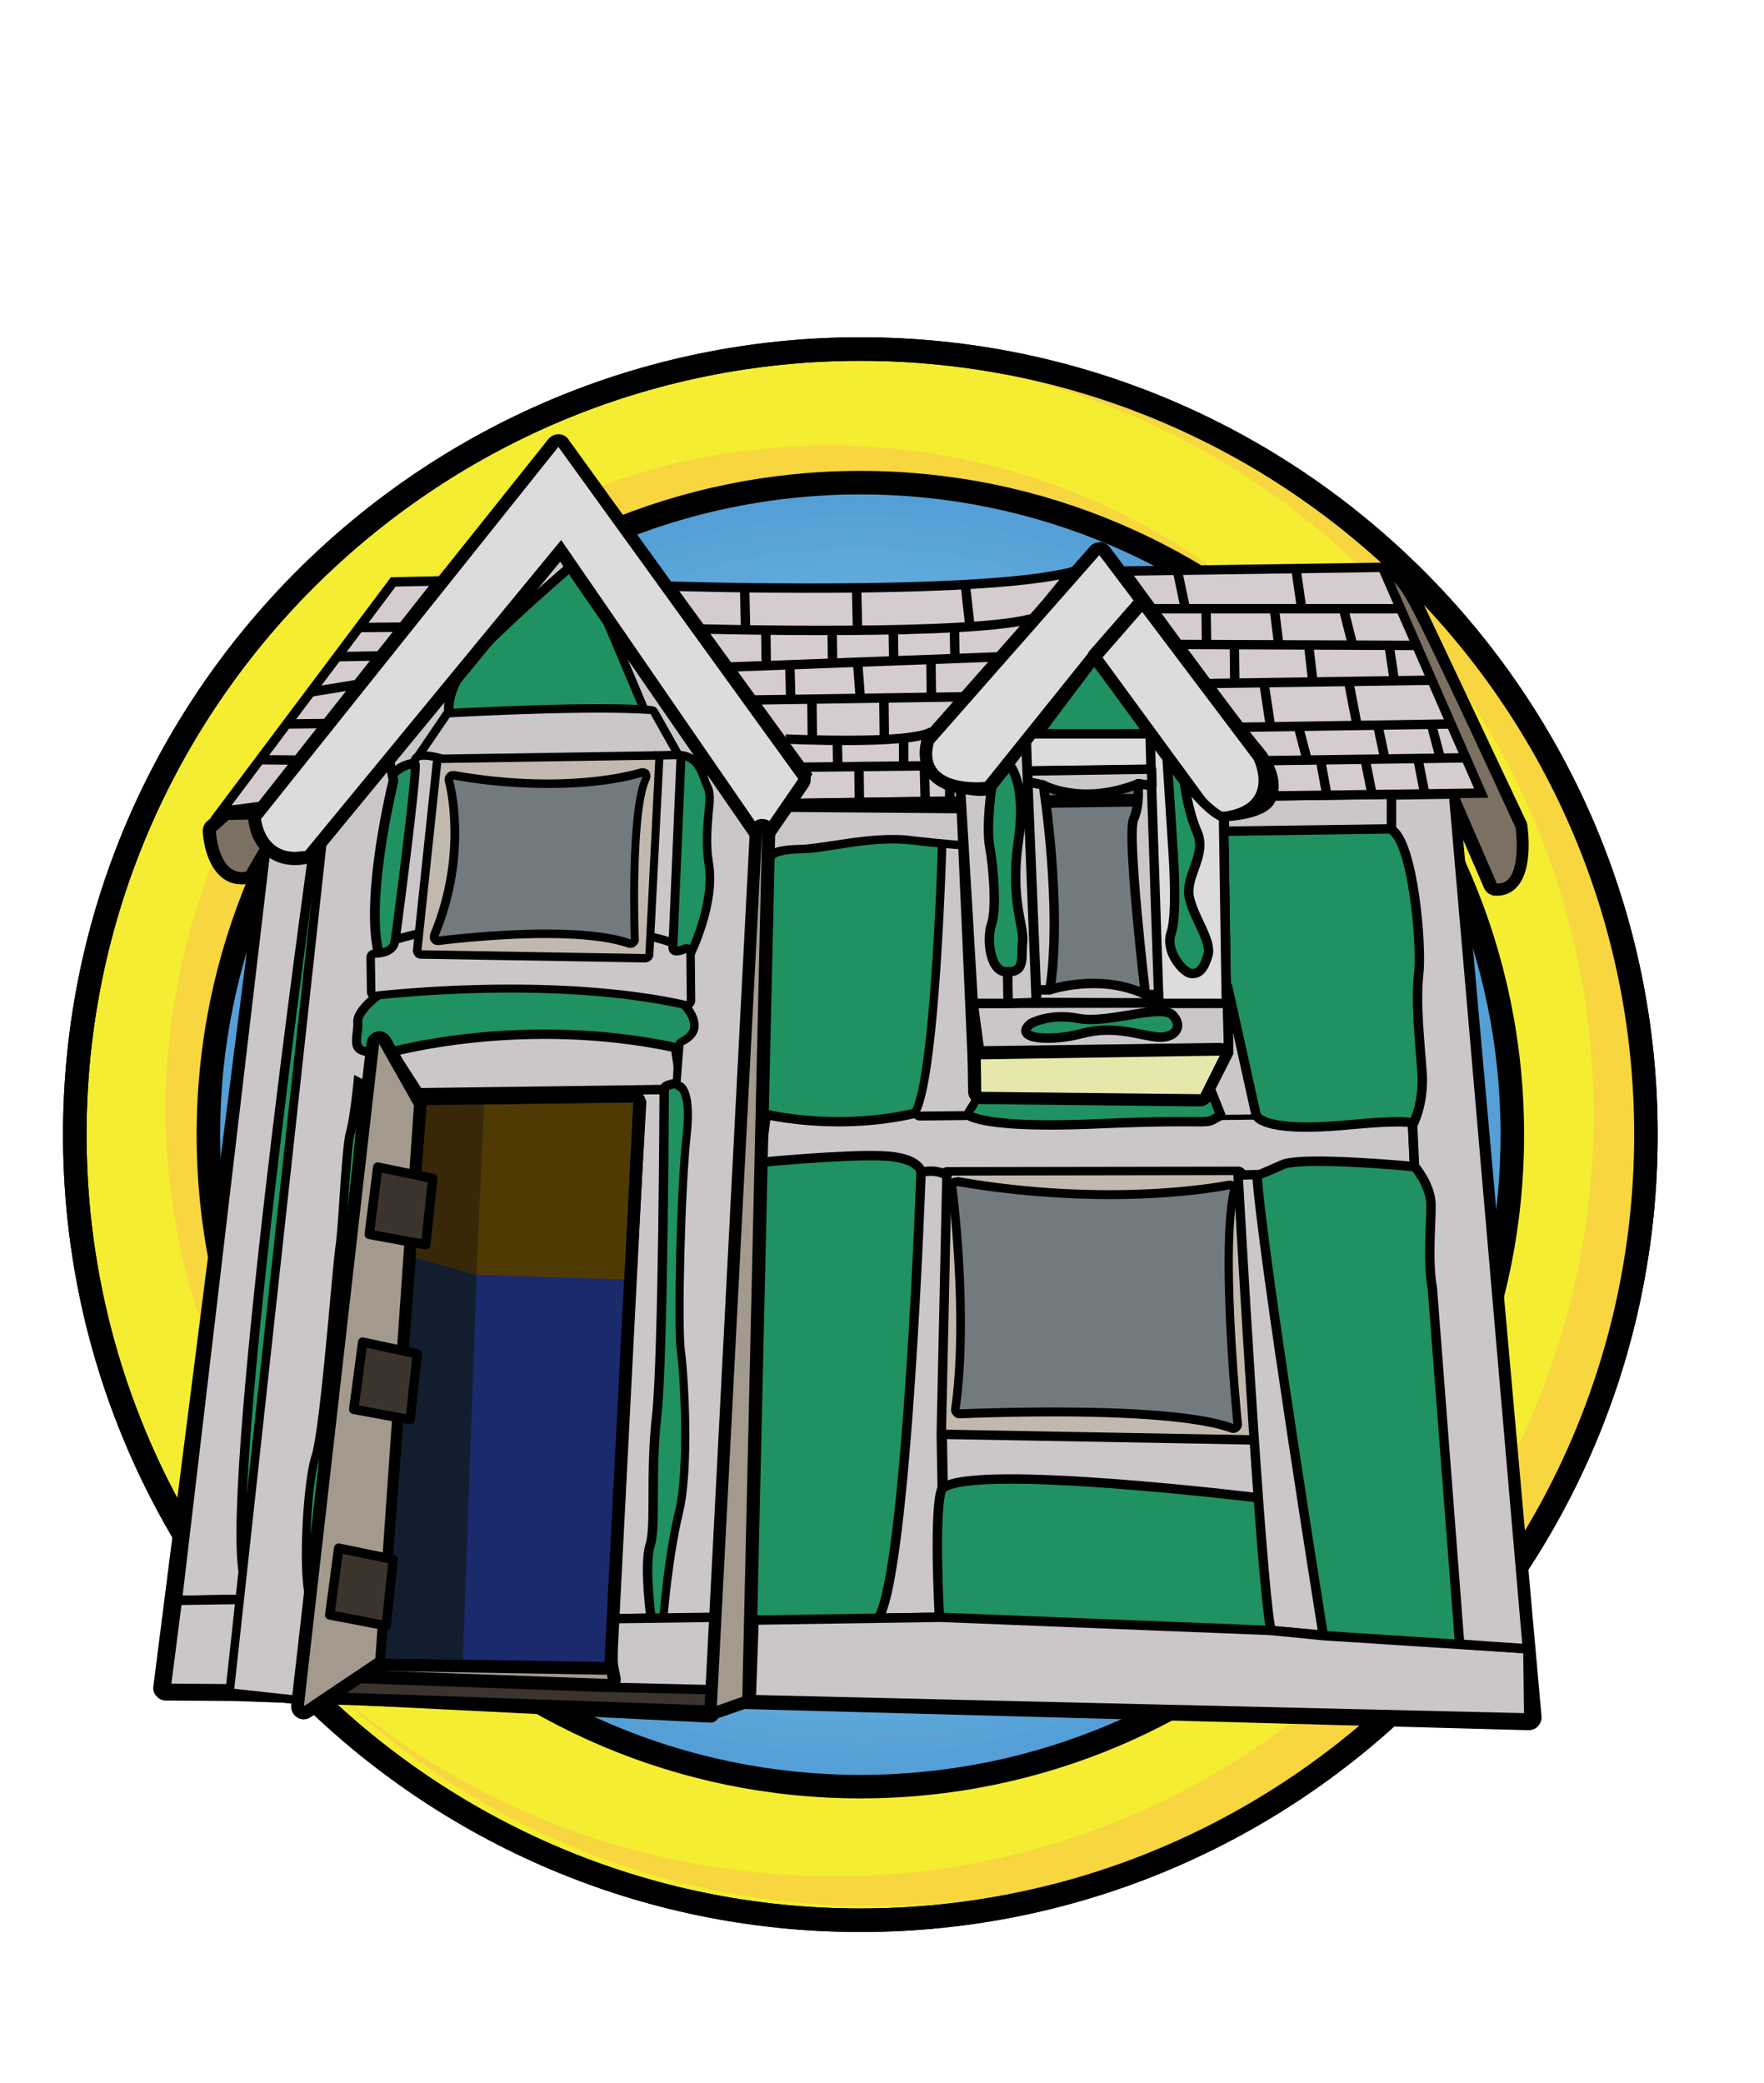 <svg xmlns="http://www.w3.org/2000/svg" xmlns:xlink="http://www.w3.org/1999/xlink" viewBox="0 0 375 442.8" xmlns:v="https://vecta.io/nano"><style><![CDATA[.X{clip-path:url(#C)}.Y{fill:#cbc6c9}.Z{stroke:#000}.a{stroke-miterlimit:10}.b{stroke-linejoin:round}.c{stroke-width:2}.d{fill:#209161}.e{fill:#727a7d}.f{fill:#d5cccd}.g{stroke-linecap:round}.h{fill:#dddbdc}.i{fill:#a3998d}]]></style><circle cx="182.9" cy="241.2" r="167" fill="#f5ed31"/><use xlink:href="#B"/><path d="M201 76.5c-4.7-.5-9.4-.7-14-.8 1.9.1 3.8.3 5.7.4 88.9 8.7 154 87.8 145.3 176.7s-87.8 154-176.7 145.3c-34.8-3.4-65.9-17.5-90.4-38.8 25.8 24.8 59.8 41.4 98.1 45.1 90.6 8.8 171.2-57.4 180-148S291.6 85.3 201 76.5z" fill="#f7d640"/><use xlink:href="#B"/><circle cx="176.2" cy="235.7" r="141" fill="#f7d640"/><defs><circle id="A" cx="182.9" cy="241.2" r="138.6"/><path id="B" d="M182.9 410.7c-93.5 0-169.5-76-169.5-169.5s76-169.5 169.5-169.5 169.5 76 169.5 169.5-76 169.5-169.5 169.5zm0-334c-90.7 0-164.5 73.8-164.5 164.5s73.8 164.5 164.5 164.5 164.5-73.8 164.5-164.5S273.6 76.7 182.9 76.7z"/></defs><clipPath id="C"><use xlink:href="#A"/></clipPath><g fill="#529dd5"><path d="M44.3 102.6h277.3v277.3H44.3z" class="X"/><circle cx="182.9" cy="241.2" r="138.6" class="X"/></g><circle cx="182.9" cy="241.2" r="136.3" fill="#549fd6" class="X"/><circle cx="182.9" cy="241.2" r="134" fill="#55a0d6" class="X"/><circle cx="182.9" cy="241.2" r="131.7" fill="#57a2d7" class="X"/><circle cx="182.9" cy="241.2" r="129.4" fill="#59a3d8" class="X"/><circle cx="182.9" cy="241.2" r="127.1" fill="#5aa5d8" class="X"/><circle cx="182.9" cy="241.2" r="124.8" fill="#5ca6d9" class="X"/><circle cx="182.9" cy="241.2" r="122.5" fill="#5da8da" class="X"/><circle cx="182.9" cy="241.2" r="120.1" fill="#5fa9da" class="X"/><circle cx="182.9" cy="241.2" r="117.8" fill="#61abdb" class="X"/><circle cx="182.9" cy="241.2" r="115.5" fill="#62acdc" class="X"/><circle cx="182.9" cy="241.2" r="113.2" fill="#64addc" class="X"/><circle cx="182.9" cy="241.2" r="110.9" fill="#65afdd" class="X"/><circle cx="182.9" cy="241.2" r="108.6" fill="#66b0de" class="X"/><circle cx="182.9" cy="241.2" r="106.3" fill="#68b1de" class="X"/><circle cx="182.9" cy="241.2" r="104" fill="#69b3df" class="X"/><circle cx="182.9" cy="241.2" r="101.7" fill="#6bb4df" class="X"/><circle cx="182.9" cy="241.2" r="99.3" fill="#6cb5e0" class="X"/><circle cx="182.9" cy="241.2" r="97" fill="#6db7e0" class="X"/><circle cx="182.9" cy="241.2" r="94.7" fill="#6fb8e1" class="X"/><circle cx="182.9" cy="241.2" r="92.4" fill="#70b9e2" class="X"/><circle cx="182.9" cy="241.2" r="90.1" fill="#71bae2" class="X"/><circle cx="182.9" cy="241.2" r="87.8" fill="#73bbe3" class="X"/><circle cx="182.9" cy="241.2" r="85.5" fill="#74bde3" class="X"/><circle cx="182.9" cy="241.2" r="83.2" fill="#75bee4" class="X"/><circle cx="182.9" cy="241.2" r="80.9" fill="#76bfe4" class="X"/><circle cx="182.9" cy="241.2" r="78.6" fill="#77c0e5" class="X"/><circle cx="182.9" cy="241.2" r="76.2" fill="#78c1e5" class="X"/><circle cx="182.9" cy="241.2" r="73.9" fill="#7ac2e5" class="X"/><circle cx="182.9" cy="241.2" r="71.6" fill="#7bc3e6" class="X"/><circle cx="182.9" cy="241.2" r="69.3" fill="#7cc4e6" class="X"/><circle cx="182.9" cy="241.2" r="67" fill="#7dc5e7" class="X"/><circle cx="182.9" cy="241.2" r="64.7" fill="#7ec6e7" class="X"/><circle cx="182.9" cy="241.2" r="62.4" fill="#7fc7e8" class="X"/><circle cx="182.9" cy="241.2" r="60.1" fill="#80c8e8" class="X"/><circle cx="182.9" cy="241.2" r="57.8" fill="#81c9e8" class="X"/><circle cx="182.9" cy="241.2" r="55.5" fill="#82c9e9" class="X"/><circle cx="182.9" cy="241.2" r="53.1" fill="#83cae9" class="X"/><circle cx="182.9" cy="241.2" r="50.8" fill="#83cbea" class="X"/><circle cx="182.9" cy="241.2" r="48.5" fill="#84ccea" class="X"/><circle cx="182.9" cy="241.2" r="46.2" fill="#85cdea" class="X"/><circle cx="182.9" cy="241.2" r="43.9" fill="#86cdeb" class="X"/><circle cx="182.9" cy="241.2" r="41.6" fill="#87ceeb" class="X"/><circle cx="182.9" cy="241.2" r="39.3" fill="#87cfeb" class="X"/><circle cx="182.9" cy="241.2" r="37" fill="#88cfeb" class="X"/><circle cx="182.9" cy="241.2" r="34.7" fill="#89d0ec" class="X"/><circle cx="182.9" cy="241.2" r="32.3" fill="#89d1ec" class="X"/><circle cx="182.9" cy="241.2" r="30" fill="#8ad1ec" class="X"/><circle cx="182.9" cy="241.2" r="27.7" fill="#8ad2ed" class="X"/><circle cx="182.9" cy="241.2" r="25.4" fill="#8bd2ed" class="X"/><circle cx="182.9" cy="241.2" r="23.1" fill="#8bd3ed" class="X"/><g fill="#8cd3ed"><circle cx="182.9" cy="241.2" r="20.8" class="X"/><circle cx="182.9" cy="241.2" r="18.5" class="X"/></g><circle cx="182.9" cy="241.2" r="16.2" fill="#8dd4ed" class="X"/><g fill="#8dd4ee"><circle cx="182.9" cy="241.2" r="13.9" class="X"/><circle cx="182.9" cy="241.2" r="11.6" class="X"/></g><g fill="#8ed5ee"><circle cx="182.9" cy="241.2" r="9.2" class="X"/><circle cx="182.9" cy="241.2" r="6.9" class="X"/><circle cx="182.9" cy="241.2" r="4.6" class="X"/><circle cx="182.9" cy="241.2" r="2.3" class="X"/></g><path d="M182.9 382.3c-77.8 0-141.1-63.3-141.1-141.1s63.3-141.1 141.1-141.1S324 163.4 324 241.2s-63.3 141.1-141.1 141.1zm0-277.2c-75.1 0-136.1 61.1-136.1 136.1s61.1 136.1 136.1 136.1c75.1 0 136.1-61.1 136.1-136.1s-61-136.1-136.1-136.1z"/><g class="Z a c"><path d="M218.4 163.9l26.3-.3 1.7 49.6-25.3-1.5z" class="b e"/><path d="M142.4 124.6s65.4 2.1 85.4-3l-29.4 36.3s-3.7 5.3 3.5 9.4v3l-34.3.5 3.9-6.2-29.1-40zM47 172.5l36.6-48.8 9.7-.2-37.8 47.9z" class="f"/></g><path d="M70.6 361.3c-.4 0-.7-.2-.8-.6-.1-.3 0-.7.2-1l5.3-5.4c.2-.2.4-.3.6-.3l75.5 4.2c.2 0 .5.1.6.3.2.2.2.4.2.7l-.3 5.2c0 .5-.4.8-.9.8.1.1-80.4-3.9-80.4-3.9z" fill="#3a342d"/><path d="M76 355l75.5 4.2-.3 5.2-80.4-4L76 355m0-1.8c-.5 0-.9.2-1.3.5l-5.3 5.4c-.5.5-.7 1.3-.4 1.9.3.7.9 1.1 1.6 1.2l80.4 4h.1c.9 0 1.7-.7 1.8-1.7l.3-5.2c0-.5-.1-1-.5-1.3-.3-.4-.8-.6-1.3-.6l-75.5-4.2h.1 0z"/><g class="Z a b c"><g class="d"><path d="M208.8 176.1l-51.8.8 1.8 62.6 40.5.4zm58.3 65.1l40.3-1.4-4.6-67.3-50.1 3zm-4 0l-61.8-.5 5.5-12.3 54.3.1zm-.8 3l44.3-2.2 10.9 113.1-41.8-5.4z"/><path d="M272.4 312.3l3.5 39.9-84.1-3.2 5.9-36.7z"/><path d="M160.5 242.7l38.9.9-3.5 67.3-1.9 36.5-35.9 2.1zm-22.9-15.5l11.6 1.4-2 117.8-13.6-1.6zm-59.7-.1l-10.1.1-6.5 116.7 5.9-4.1zm-4-19.8l76.6.1-.1 18-78.1.8zM62 184.6L74.4 174 54.6 332.5l-9 2.2z"/></g><path d="M162.9 236.9s15.5 3.8 32.7-.5l9.4-.1s.4 3.8 28.2 2.6 21.8.6 26.3-1.8l7.5-.1s.7 3.8 18.7 2.2c18-1.7 14.6.1 14.6.1l.4 8.7s-24-2.3-28.1-.4c-4.2 1.9-5.4 2.3-5.4 2.3l-4 .1s1-.2-11 .2-50.7-.1-50.7-.1-2-1.4-5.6-.7c0 0 0-3.4-8.5-3.7-8.4-.3-25.8 1.4-25.8 1.4l1.3-10.2z" class="Y"/></g><path d="M195.6 237.3c-.3 0-.6-.2-.8-.4-.2-.3-.2-.6-.1-.9 4.2-8.6 5.5-56.4 5.5-56.9s.4-.8.8-.9l4.1-.3c.2 0 .4.1.6.2.2.2.3.4.3.6l1.6 54.5c0 .2 0 .3-.1.5l-1.8 2.9c-.2.3-.4.4-.8.4.1.2-9.3.3-9.3.3z" class="Y"/><path d="M205.2 178.8l1.6 54.5-1.8 2.9-9.4.1c4.3-8.9 5.6-57.3 5.6-57.3l4-.2m0-1.8h-.1l-4 .3c-.9.1-1.7.8-1.7 1.8-.4 13.3-2 49.5-5.4 56.5-.3.6-.2 1.2.1 1.8.3.5.9.8 1.5.8l9.4-.1c.6 0 1.2-.3 1.5-.9l1.8-2.9a1.69 1.69 0 0 0 .3-1l-1.6-54.5c0-.5-.2-1-.6-1.3-.3-.3-.8-.5-1.2-.5h0z"/><path d="M163.5 181.9c-.1 0-.2 0-.3-.1-.4-.2-.7-.6-.6-1l.9-4.2c0-.1.1-.2.1-.3l2.5-4.2c.2-.3.5-.4.8-.4l37.3.3c.4 0 .8.3.9.8l.9 5.9c0 .3 0 .5-.2.7s-.4.3-.7.3c-.1 0-3.3-.1-11.7-1.1-1.2-.1-2.5-.2-3.8-.2-4.1 0-8.3.6-12 1.2-3 .5-5.6.8-7.7.9-4.5 0-5.6.9-5.7 1-.1.3-.4.4-.7.4z" class="Y"/><path d="M167 172.6l37.3.3.9 5.9s-3.2-.1-11.7-1.1c-1.3-.2-2.6-.2-3.9-.2-7.4 0-15 2-19.7 2.1-5.6.1-6.4 1.4-6.4 1.4l.9-4.2 2.6-4.2m0-1.8c-.6 0-1.2.3-1.5.9l-2.5 4.2c-.1.2-.2.3-.2.5l-.9 4.2c-.2.9.3 1.8 1.1 2.1.2.1.4.1.7.1.5 0 1-.2 1.4-.6.2-.1 1.4-.7 5-.8 2.2 0 4.8-.4 7.9-.9 3.7-.6 7.8-1.2 11.9-1.2 1.3 0 2.6.1 3.7.2 8.4 1 11.7 1.1 11.8 1.1h.1c.5 0 1-.2 1.4-.6s.5-.9.4-1.5l-.9-5.9c-.1-.9-.9-1.5-1.8-1.5l-37.6-.3h0z"/><path d="M141.2 231.6s-.2 57.2-1.6 69.4c-1.4 12.3-.1 23.5-1.4 27.5s.2 15.5.2 15.5l-8.2.1 6.2-109.8-1.8-2.7h6.6z" class="Y Z a b c"/><path d="M90.5 154.4c-.3 0-.6-.2-.8-.4-.2-.3-.2-.6 0-.9l21-36.1c.2-.3.5-.5.8-.5l17.9.5c.4 0 .7.2.8.6l14.2 34.8c.1.3.1.6-.1.8s-.4.4-.7.4c.1 0-53.1.8-53.1.8z" class="d"/><path d="M111.5 117.3l17.9.5 14.2 34.8-53.1.8 21-36.1m0-1.8c-.6 0-1.2.3-1.6.9l-21 36.1c-.3.6-.3 1.3 0 1.8.3.6.9.9 1.6.9l53.1-.8c.6 0 1.2-.3 1.5-.8s.4-1.1.2-1.7l-14.2-34.8c-.3-.7-.9-1.1-1.6-1.1l-18-.5h0 0z"/><path d="M83.4 223.6s28-7.8 60.2-.9l1.1 7.5s-3.7.2-3.5 1.4l-6.7.1-45.5.6-5.6-8.7z" class="Y Z a b c"/><path d="M307.7 170.5L325 365.2l-167.2-4.5-5.4 1.9L49.8 359l-14.4-.1 23.5-184.8 248.8-3.6m0-2.7s-.1 0 0 0l-248.9 3.6c-1.4 0-2.5 1-2.7 2.4L32.6 358.5c-.1.8.1 1.5.7 2.1.5.6 1.2.9 2 .9l14.4.1 102.6 3.6h.1c.3 0 .6-.1.9-.2l4.9-1.7 166.7 4.5h.1c.7 0 1.5-.3 2-.9s.8-1.3.7-2.1l-17.4-194.7c0-1.3-1.2-2.3-2.6-2.3h0z"/><path d="M246.3 156l.8 51.4 7.7 3.9 4.3-6.7-1.2-38.2zm-165.5 9.9s.9-7.2 8.2-3.7-3.5 41.6-3.5 41.6l-8.7 1.8 4-39.7zm135.7-8.2c.6 1.3 2.6 50.7 2.6 50.7l-9.9.9-1.7-45.3 9-6.3z" class="Z a b c d"/><path d="M141.9 344.8c-.3 0-.5-.1-.7-.3s-.3-.4-.2-.7c0-.1 1-13 3.3-22.5 2.2-9.2 1.1-28.4.4-34.1-.7-5.3-.1-34.4 1.2-45.7 1.1-9.5-1.3-10.6-1.3-10.6-.5-.1-.8-.5-.7-1l.6-7.8c0-.3.2-.6.5-.7 1.6-.8 2.5-1.8 2.7-3 .3-2-1.6-4.4-2.3-5.1-.2-.2-.3-.4-.3-.6l-1.5-52.5-6-8c0-.1-.1-.1-.1-.2l-10.2-24.2c-.2-.4 0-.9.4-1.1.1-.1.3-.1.4-.1.3 0 .6.1.8.4l32.3 49.1c.1.2.2.4.1.5l-8.4 167c0 .5-.4.9-.9.9.1.2-10.1.3-10.1.3z" class="Y"/><path d="M128.2 127.7l32.3 49.1-8.4 167-10.2.1s1-12.8 3.3-22.3 1.1-29.4.4-34.5 0-34.3 1.2-45.5c1.3-11.2-2.1-11.6-2.1-11.6l.6-7.8c6.9-3.4.6-9.5.6-9.5l-1.5-52.8-6.1-8.2-10.1-24m0-1.8c-.3 0-.6.1-.9.2-.8.4-1.2 1.4-.8 2.3l10.2 24.2c.1.1.1.3.2.4l5.8 7.7 1.5 52.2c0 .5.2.9.5 1.2.6.6 2.3 2.7 2 4.3-.1.9-.9 1.6-2.2 2.3-.6.3-.9.8-1 1.5l-.5 7.8c-.1.9.5 1.6 1.3 1.9.2.2 1.7 2 .8 9.6-1.3 11.3-1.9 40.5-1.2 45.9.7 5 1.8 24.7-.4 33.8-2.3 9.5-3.3 22.1-3.3 22.6s.1 1 .5 1.4c.3.4.8.6 1.3.6l10.2-.1c1 0 1.7-.8 1.8-1.7l8.4-167c0-.4-.1-.8-.3-1.1l-32.3-49.1c-.4-.6-1-.9-1.6-.9h0z"/><path d="M200.2 305.8c-.2 0-.5-.1-.6-.3-.2-.2-.3-.4-.3-.6l1.2-55c0-.5.4-.9.9-.9l61.8-.1c.5 0 .9.4.9.8l3.4 56.3c0 .3-.1.5-.3.7s-.4.3-.7.3c.1.1-66.3-1.2-66.3-1.2z" fill="#c1b9ae"/><path d="M263.2 249.8l3.4 56.3-66.4-1.2 1.2-55 61.8-.1m0-1.8l-61.8.1a1.79 1.79 0 0 0-1.8 1.8l-1.2 55c0 .5.2.9.5 1.3s.8.5 1.3.6l66.4 1.2c.5 0 1-.2 1.3-.6s.5-.9.5-1.4l-3.4-56.3c0-.9-.8-1.7-1.8-1.7h0z"/><path d="M144 203.8c-1.2 0-1.9-.5-2.2-.9-.6-.7-.6-1.6-.6-1.9l1.7-39.7c0-.5.4-.9.9-.9h.1c4 0 5.1 2.9 5.8 5 .2.6.4 1.2.7 1.7.7 1.3.5 3.2.3 5.8-.3 2.9-.6 6.5.1 10.8 1.4 8.4-3.8 18.8-4 19.2-.1.2-.3.4-.5.5-1 .3-1.7.4-2.3.4h0z" class="d"/><path d="M143.9 161.4c4.4 0 4.5 3.9 5.7 6.2 1.2 2.4-1.1 8.1.2 16.3s-3.9 18.7-3.9 18.7c-.8.2-1.4.3-1.9.3-2.1 0-1.9-1.8-1.9-1.8l1.7-39.7c0 0 0 0 .1 0m0-1.8h-.1c-1 0-1.7.8-1.8 1.7l-1.7 39.7c0 .4-.1 1.6.8 2.5.5.5 1.3 1.2 2.9 1.2.7 0 1.5-.1 2.4-.4.5-.1.9-.5 1.1-.9s5.5-11.1 4.1-19.8c-.7-4.2-.3-7.8-.1-10.6.3-2.7.5-4.7-.4-6.3-.2-.4-.4-1-.6-1.6-.7-2.1-1.9-5.5-6.6-5.5h0z"/><path d="M318.4 189.1h-.5c-.5 0-.9-.4-1.1-.8l-7.5-17.3-18.2-47c-.1-.3-.1-.7 0-1a3.04 3.04 0 0 1 2.8-1.8c2.2 0 4.4 2.2 7 7.1 5.2 9.8 22.2 46.9 22.4 47.3.1.1.1.2.1.4.1.9 1.1 8.6-1.8 11.9a4.83 4.83 0 0 1-3.2 1.2z" fill="#7c7063"/><path d="M294 122.4c1.2 0 3 1.2 5.8 6.4 5.3 9.9 22.4 47.2 22.4 47.2s1.6 11.8-3.7 11.8h-.3l-7.5-17.3-18.1-47c-.1-.1.3-1.1 1.4-1.1m0-2.7c-2.1 0-3.5 1.4-4 2.6-.3.7-.3 1.4-.1 2.1l18.1 47v.1l7.5 17.3c.4.9 1.3 1.5 2.2 1.6h.6a5.5 5.5 0 0 0 4.3-2c3.2-3.6 2.3-11.4 2.1-12.9 0-.3-.1-.5-.2-.8l-22.4-47.4c-2.8-5.2-5.3-7.6-8.1-7.6h0z"/><path d="M66.6 181.1s-19.8 141.3-14.4 155l-.7 3.9-13.8.2 18.9-160.5c0 0 3.5 5.7 10 1.4z" class="Y Z a b c"/><path d="M51.5 186.7c-6.4 0-6.9-9.6-7-10 0-.4.1-.8.4-1.1l2.7-2.4c.2-.2.6-.4.9-.4l10.2-.1c.5 0 .9.3 1.2.7.2.4.3.9 0 1.4L53.5 186c-.2.4-.6.6-1 .7h-1z" fill="#7c7063"/><path d="M58.8 174.1h0m0 0l-6.5 11.2c-.3 0-.6.1-.8.1-5.2 0-5.6-8.7-5.6-8.7l2.7-2.4 10.2-.2m0-2.7h0l-10.3.1c-.7 0-1.3.3-1.8.7l-2.7 2.4c-.6.5-.9 1.3-.9 2.1.2 4.2 2.2 11.3 8.3 11.3.4 0 .9 0 1.3-.1.8-.1 1.5-.6 1.9-1.3l6.4-11.1c.3-.4.4-.9.4-1.4.1-1.5-1.1-2.7-2.6-2.7h0zm0 5.4h0 0 0z"/><path d="M81.9 162.3l.7 3.6s1.6-3.6 6.4-3.7l6.6-9.7s-2-5.7 6-13.9 19.4-17.9 19.4-17.9l-1.8-3.7-9.3-12.7" class="Y Z a b c g"/><path d="M232.7 137.3l25.9 35.4.8 51.7-50.8.7-2.6-59h3.6l23.1-28.8m0-2.8c-.8 0-1.6.4-2.1 1l-22.4 27.9h-2.3c-.7 0-1.4.3-2 .8-.5.5-.8 1.3-.8 2l2.6 59c.1 1.5 1.3 2.6 2.7 2.6l50.8-.7c.7 0 1.4-.3 1.9-.8s.8-1.2.8-1.9l-.8-51.7c0-.6-.2-1.1-.5-1.6l-25.9-35.4c-.3-.7-1.1-1.1-2-1.2h0z"/><path d="M37.7 340.2l-2.4 18.7 14.5.1 1.7-19z" class="Y Z a b c"/><path d="M231 158.9c-6.5 0-9.7-1.2-9.8-1.3-.4-.2-.7-.5-.8-.9s0-.8.2-1.2l10.9-14.6c.2-.3.6-.5 1-.5s.8.2 1 .5l11.9 14.2c.3.4.4.9.2 1.3-.2.5-.5.8-1 .9-4.8 1.1-9.4 1.6-13.6 1.6z" class="d"/><path d="M232.6 141.8l11.9 14.2c-5.5 1.2-10 1.5-13.5 1.5-6.3 0-9.3-1.2-9.3-1.2l10.9-14.5m0-2.7c-.1 0-.1 0 0 0-.9 0-1.7.4-2.2 1.1l-10.9 14.6c-.5.7-.7 1.6-.4 2.4.2.8.8 1.5 1.6 1.8.4.1 3.7 1.4 10.3 1.4 4.3 0 9.1-.5 14.1-1.6.9-.2 1.7-.9 2-1.8a2.71 2.71 0 0 0-.5-2.6l-12-14.4c-.5-.6-1.2-.9-2-.9h0z"/><g class="Y"><path d="M130.2 344.1l21.9-.3-.6 15.4-21.1-.5z" class="Z a b c"/><path d="M63.3 361.4l-13.7-1.5c-.5-.1-.9-.5-.8-1L69 174.8c0-.2.1-.4.2-.5l12.1-12.6c.2-.2.4-.3.7-.3h.3c.3.1.6.4.6.7l.7 3.6v.4c-.1.3-6.3 25.6-2.9 37.2.1.3 0 .6-.1.8-.1.1-1.7 2.5.2 6.3.2.4.1.9-.3 1.1-1.2.8-4.4 3.7-4.3 5.7 0 .8 0 1.6-.1 2.4-.3 2.5-.3 3.6 2.2 4 .4.1.8.4.8.9l.1 5.4c0 .3-.2.6-.4.8-.1.1-.3.1-.5.1-.1 0-.3 0-.4-.1l-1.5-.8c-.3 2.6-.9 8.2-1.6 10.7-.5 1.7-.9 7.6-1.3 13.2-.3 4.5-.6 8.8-1 11.3-.3 1.8-.7 6.5-1.2 11.9-1.1 12-2.6 28.5-3.9 32.6-2.1 6.3-2.9 28.6-.7 31.2.2.2.2.4.2.7l-2.1 18.9c-.1.5-.4.8-.9.8-.5.2-.6.2-.6.2z"/></g><path d="M81.9 162.3l.7 3.6s-6.4 25.7-2.9 37.7c0 0-2.1 2.8.1 7.2 0 0-4.9 3.5-4.7 6.5.1 3-1.7 6.5 2.8 7.2l.1 5.4-2.7-1.4s-.8 8.6-1.7 11.9c-1 3.2-1.5 18.9-2.3 24.7s-3.2 38.6-5.1 44.4-3.2 28.9-.5 32.1l-2.1 18.9-13.8-1.5 20.1-184.1 12-12.6m0-1.8c-.5 0-1 .2-1.3.6l-12.1 12.6c-.3.3-.4.7-.5 1.1l-20 184c-.1 1 .6 1.9 1.6 2l13.7 1.5h.2c.9 0 1.7-.7 1.8-1.6l2.1-18.9c.1-.5-.1-1-.4-1.4-.6-.7-1.3-5.1-1-13.9.2-6.9 1-13.8 1.9-16.4 1.3-3.9 2.6-17.1 4-32.8l1.2-11.9c.4-2.6.7-6.9 1-11.4.4-5.3.8-11.4 1.3-13 .7-2.2 1.2-6.7 1.5-9.6l.4.2c.3.1.5.2.8.2a1.93 1.93 0 0 0 1-.3c.5-.3.9-.9.8-1.6l-.1-5.4c0-.9-.7-1.6-1.5-1.8-1.6-.3-1.7-.5-1.4-3 .1-.8.2-1.6.1-2.5-.1-1.3 2.3-3.7 4-4.9.7-.5 1-1.5.6-2.3-1.6-3.3-.3-5.3-.2-5.4.3-.5.4-1 .3-1.5-3.3-11.4 2.9-36.5 2.9-36.7.1-.2.1-.5 0-.8l-.7-3.6c-.1-.7-.6-1.2-1.3-1.4-.3-.1-.5-.1-.7-.1h0z"/><path d="M260.9 213.2l-54 .1 1.6 11.9 52.7-1.4z" class="Y Z a b c"/><path d="M62.8 182.5c-6.3 0-8.4-5.4-8.7-8.2a1.93 1.93 0 0 1 .3-1l63.2-79.2c.3-.3.6-.5 1.1-.5.4 0 .8.2 1.1.6l51 70.6c.3.5.3 1.1 0 1.6l-7.7 11.2c-.3.4-.7.6-1.1.6s-.9-.2-1.1-.6l-41.7-60.5L66 181.8c-.2.2-.5.4-.8.5-.9.1-1.7.2-2.4.2h0z" class="h"/><path d="M118.7 95l51 70.6-7.7 11.2-42.7-62-54.4 66.1-2.1.2c-6.7 0-7.3-7-7.3-7L118.7 95m0-2.7c-.8 0-1.6.4-2.1 1l-63.2 79.2c-.4.5-.6 1.2-.6 1.9.3 3.3 2.7 9.5 10 9.5.8 0 1.7-.1 2.6-.3.6-.1 1.2-.5 1.6-.9l52.1-63.3 40.7 59c.5.7 1.3 1.2 2.2 1.2s1.7-.4 2.2-1.2l7.7-11.2c.6-.9.6-2.2 0-3.1l-51-70.6c-.5-.8-1.3-1.2-2.2-1.2h0 0z"/><path d="M258.6 174c-.4 0-.8-.2-1.1-.6l-24.9-34-22.1 27.6c-.2.3-.6.5-.9.5 0 0-.8.1-1.9.1-3.2 0-7.5-.6-9.6-3.4-1.3-1.7-1.6-3.9-.9-6.6.1-.2.2-.4.3-.5l35.2-39.9c.3-.3.6-.5 1-.5h.1c.4 0 .8.2 1 .5l32.8 43.5c0 .1.1.1.1.2.1.2 2.5 5 .2 8.8-1.4 2.6-4.6 4.1-9.3 4.3z" class="h"/><path d="M233.7 118l32.8 43.5s5.3 10.5-8 11.2l-25.9-35.4-23.2 28.9s-.7.1-1.7.1c-3.6 0-11.2-.8-9.2-8.3l35.2-40m0-2.7c-.8 0-1.5.3-2 .9l-35.2 39.9c-.3.3-.5.7-.6 1.1-1 3.9.1 6.4 1.2 7.8 2.5 3.3 7.2 4 10.7 4 1.1 0 1.9-.1 2-.1.7-.1 1.4-.4 1.8-1l21-26.2 23.8 32.6c.5.7 1.3 1.1 2.2 1.1h.2c5.2-.3 8.7-2 10.4-5.1 2.5-4.4.1-9.6-.2-10.1-.1-.1-.2-.3-.3-.4l-32.8-43.5c-.5-.7-1.2-1-2.1-1.1 0 .1-.1.1-.1.1h0z"/><path d="M208.6 233.4c-.7 0-1.3-.6-1.3-1.3l-.1-6.9c0-.4.1-.7.4-1s.6-.4 1-.4l50.9-.7c.5 0 .9.2 1.1.6.3.4.3.9.1 1.3l-4.1 8.2a1.3 1.3 0 0 1-1.2.8c-.2 0-46.8-.6-46.8-.6z" fill="#e5e8aa"/><path d="M259.3 224.4h0m0 0l-4.1 8.2-46.6-.5-.1-6.9 50.8-.8m0-2.7l-50.9.7c-.7 0-1.4.3-1.9.8s-.8 1.2-.8 1.9l.1 6.9a2.69 2.69 0 0 0 2.7 2.7l46.6.5c1 0 2-.6 2.4-1.5l4-8.1c.2-.4.3-.8.3-1.3.2-1.4-1-2.6-2.5-2.6h0 0zm0 5.4h0 0 0z"/><path d="M76 356.4c-.6 0-1.1-.4-1.3-1s.1-1.2.6-1.5l3.7-2.5c.2-.1.5-.2.8-.2l48.8.8c.6 0 1.2.5 1.3 1.1l.7 3.6c.1.4 0 .8-.3 1.1s-.6.5-1 .5c-.2 0-53.3-1.9-53.3-1.9z" class="i"/><path d="M79.7 352.5l48.8.8.7 3.6L76 355l3.7-2.5m0-2.7c-.5 0-1.1.2-1.5.5l-3.7 2.5a2.76 2.76 0 0 0-1.1 3c.3 1.1 1.3 1.9 2.5 2l53.2 1.9h.1c.8 0 1.5-.3 2.1-.9.5-.6.8-1.5.6-2.3l-.7-3.6c-.2-1.3-1.3-2.2-2.6-2.2l-48.9-.9h0 0z"/><path d="M79.7 353.9c-.4 0-.7-.2-1-.4-.3-.3-.4-.6-.4-1L86.5 235c0-.7.6-1.3 1.3-1.3l46.6-.7c.4 0 .7.1 1 .4s.4.6.4 1l-6.1 118.9c0 .7-.6 1.3-1.4 1.3.2.1-48.6-.7-48.6-.7z" fill="#1b296d"/><path d="M134.6 234.4l-6.1 118.9-48.8-.8L88 235l46.6-.6m0-2.8l-46.7.7c-1.4 0-2.6 1.1-2.7 2.5L77 352.3c-.1.7.2 1.5.7 2s1.2.9 2 .9l48.8.8c1.4 0 2.6-1.1 2.7-2.6l6.1-118.9c0-.7-.2-1.5-.8-2-.5-.6-1.2-.9-1.9-.9h0zm0 5.5h0 0 0z"/><path d="M64.5 364c-.2 0-.5-.1-.7-.2-.5-.3-.7-.8-.6-1.3l16-140.8c.1-.6.5-1.1 1.1-1.2h.3c.5 0 .9.3 1.2.7l7.4 13.1c.1.2.2.5.2.8l-8.2 117.5c0 .4-.3.8-.6 1l-15.2 10.2c-.3.1-.6.2-.9.2z" class="i"/><path d="M80.6 221.9L88 235l-8.2 117.5-15.2 10.2 16-140.8m0-2.7c-.2 0-.4 0-.5.1-1.2.2-2 1.2-2.2 2.4l-16 140.8c-.1 1 .4 2.1 1.3 2.6.4.3.9.4 1.4.4s1.1-.2 1.5-.5l15.2-10.2c.7-.5 1.1-1.2 1.2-2.1l8.2-117.5c0-.5-.1-1.1-.3-1.5L83 220.6c-.6-.9-1.5-1.4-2.4-1.4h0z"/><path d="M152.4 363.9c-.3 0-.6-.1-.8-.3-.4-.3-.6-.7-.5-1.2l9.6-185.8c0-.7.6-1.3 1.4-1.3h.1c.7 0 1.3.6 1.3 1.4l-4.2 183.9c0 .6-.4 1.1-.9 1.3l-5.4 1.9c-.3.1-.4.1-.6.1z" class="i"/><path d="M162 176.8h0m0 0l-4.2 183.9-5.4 1.9 9.6-185.8m0-2.7c-.3 0-.5 0-.7.1-.4.1-.8.3-1.1.6s-.5.6-.6.9-.2.6-.2.9l-9.6 185.8c0 .9.4 1.8 1.1 2.3.5.4 1 .5 1.6.5.3 0 .6-.1.9-.2l5.4-1.9c1.1-.4 1.8-1.4 1.8-2.5l4.2-183.8v-.2c0-1.3-1.2-2.5-2.8-2.5h0 0zm0 5.4h0 0 0z"/><path d="M89 163.1c-.3 0-.6-.2-.8-.5s-.1-.7 0-.9l6.6-9.7c.2-.2.4-.4.7-.4.2 0 17.9-1 31.6-1 4.8 0 8.5.1 11.2.3.3 0 .6.2.7.5l5.4 9.6c.2.3.2.6 0 .9s-.5.4-.8.5c.2-.1-54.6.7-54.6.7z" class="Y"/><path d="M127.2 151.5c4.3 0 8.2.1 11.1.3l5.4 9.6-54.7.8 6.6-9.7s17.8-1 31.6-1m0-1.8h0c-13.7 0-31.5 1-31.7 1-.6 0-1.1.3-1.4.8l-6.6 9.7c-.4.6-.4 1.3-.1 1.9a1.78 1.78 0 0 0 1.6 1l54.8-.8c.6 0 1.2-.4 1.5-.9a1.91 1.91 0 0 0 0-1.8l-5.4-9.6c-.3-.5-.8-.9-1.4-.9-2.7-.3-6.5-.4-11.3-.4h0z"/><path d="M232.7 139.4l9.6-11" fill="none" stroke-width="3" class="Z a b g"/><path d="M89.6 202.8h-.3l-4.8-1.4c-.4-.1-.7-.5-.6-1 1.8-13.7 4.6-35.9 4.3-37.9-.2-.6 0-1 .1-1.2.4-.6 1.2-.7 1.8-.7 1.5 0 3.9.6 4 .6.4.1.7.5.7 1L90.5 202c0 .3-.2.5-.4.7-.2.1-.3.1-.5.1z" class="Y"/><path d="M90.1 161.5c1.4 0 3.8.6 3.8.6l-4.2 39.8-4.8-1.4s4.9-36.8 4.3-38.3c-.4-.5.1-.7.9-.7m0-1.8h0c-.4 0-1.8 0-2.5 1.1-.4.5-.5 1.2-.3 1.9.2 2.6-2.5 24.3-4.3 37.6-.1.9.4 1.7 1.3 2l4.8 1.4a.9.9 0 0 0 .5.1 1.69 1.69 0 0 0 1-.3c.4-.3.7-.8.8-1.3l4.2-39.8c.1-.9-.5-1.7-1.3-1.9-.3-.2-2.6-.8-4.2-.8h0z"/><path d="M137.2 202.1a1.08 1.08 0 0 1-.7-.3c-.2-.2-.3-.4-.3-.7l2-39.7c0-.5.4-.9.9-.9l4.5-.1c.2 0 .5.1.6.3.2.2.3.4.3.7l-1.7 39.7c0 .5-.4.9-.9.9.2.1-4.7.1-4.7.1z" class="Y"/><path d="M143.8 161.4l-1.7 39.7-4.9.1 2-39.7 4.6-.1m0-1.8l-4.5.1c-1 0-1.7.8-1.8 1.7l-2 39.7c0 .5.2 1 .5 1.3.3.4.8.6 1.3.6l4.9-.1c1 0 1.7-.8 1.8-1.7l1.7-39.7c0-.5-.2-1-.5-1.3-.5-.4-.9-.6-1.4-.6h0zm0 3.6h0 0 0z"/><path d="M146 213.7h-.2c-10.3-2.3-22.8-3.5-37.3-3.5-15.9 0-28.5 1.5-28.6 1.5h-.1c-.2 0-.4-.1-.6-.2-.2-.2-.3-.4-.3-.7l-.1-7.2c0-.2.1-.5.3-.6.2-.2.4-.3.6-.3 3.9-.1 4.2-2.2 4.2-2.3 0-.4.3-.7.7-.8 8.7-2.5 17.9-3.7 27.4-3.7 17.6 0 30.4 4.3 30.5 4.4.4.1.6.5.6.9s0 .7.2.8c.1.1.4.2.6.2.7 0 1.5-.3 1.7-.4.1-.1.3-.1.4-.1a.9.9 0 0 1 .5.1c.3.2.4.4.4.8l.1 10.2c0 .3-.1.5-.3.7-.3.2-.5.2-.7.2z" class="Y"/><path d="M111.9 196.8c17.7 0 30.2 4.3 30.2 4.3-.1 1.5.8 2 1.7 2 1 0 2.1-.5 2.1-.5l.1 10.2c-12.1-2.7-25.8-3.5-37.5-3.5-16.1 0-28.7 1.5-28.7 1.5l-.1-7.2c4.8-.1 5.1-3.1 5.1-3.1 9.6-2.8 18.9-3.7 27.1-3.7m0-1.8c-9.6 0-18.9 1.3-27.6 3.7-.8.2-1.3.8-1.3 1.6-.1.3-.5 1.4-3.3 1.5-.5 0-.9.2-1.3.5-.3.3-.5.8-.5 1.3l.1 7.2c0 .5.2 1 .6 1.3.3.3.8.4 1.2.4h.2c.1 0 12.6-1.5 28.5-1.5 14.4 0 26.9 1.2 37.1 3.5h.4c.4 0 .8-.1 1.1-.4.4-.3.7-.9.7-1.4l-.1-10.2c0-.6-.3-1.2-.8-1.5a1.69 1.69 0 0 0-1-.3c-.3 0-.5.1-.8.2s-.8.3-1.2.3v-.1c0-.8-.5-1.5-1.2-1.8-.5 0-13.1-4.3-30.8-4.3h0z"/><path d="M89.6 202.8c-.3 0-.5-.1-.7-.3s-.2-.4-.2-.7l4.2-39.8c0-.5.4-.8.9-.8l45.4-.7a1.08 1.08 0 0 1 .7.3c.2.2.3.4.3.7l-2.1 41.3c0 .5-.4.9-.9.9-.1-.1-47.6-.9-47.6-.9z" fill="#c1b9ae"/><path d="M139.3 161.5h0m0 0l-2.1 41.3-47.6-.8 4.2-39.8 45.5-.7m0-1.8h0c-.1 0-.1 0 0 0l-45.5.7c-.9 0-1.7.7-1.8 1.6l-4.2 39.8c-.1.5.1 1 .4 1.4s.8.6 1.3.6l47.6.8c1 0 1.8-.8 1.8-1.7l2.1-41.2v-.2c.1-1-.7-1.8-1.7-1.8h0zm0 3.6h0 0 0z"/><path d="M134.1 200.7c-.1 0-.2 0-.3-.1-3.9-1.4-9.8-2-17.7-2-11.3 0-22.7 1.5-22.8 1.5h-.1c-.3 0-.5-.1-.7-.4s-.2-.6-.1-.9c7.3-17.6 3.1-32.7 3.1-32.8-.1-.3 0-.6.2-.9.2-.2.4-.3.7-.3h.2c6.8 1.2 13.5 1.8 20 1.8 12.5 0 19.8-2.4 19.9-2.4h.3c.3 0 .5.1.7.3.2.3.3.7.1 1-3.4 6.7-2.4 33.9-2.4 34.2s-.1.6-.4.8c-.3.1-.5.2-.7.2z" class="e"/><path d="M136.6 165.1c-3.5 7-2.5 34.6-2.5 34.6-4.6-1.6-11.3-2.1-18-2.1-11.5 0-22.9 1.5-22.9 1.5 7.6-18.2 3.1-33.4 3.1-33.4 7.7 1.4 14.4 1.8 20.1 1.8 12.9.1 20.2-2.4 20.2-2.4m0-1.8c-.2 0-.4 0-.6.1-.1 0-7.3 2.3-19.6 2.3-6.4 0-13-.6-19.8-1.8h-.3c-.5 0-1 .2-1.3.6-.4.5-.6 1.1-.4 1.7 0 .1 4.1 14.9-3.1 32.2-.2.6-.2 1.3.2 1.8.3.5.9.7 1.4.7h.2c.1 0 11.4-1.5 22.7-1.5 7.8 0 13.6.7 17.4 2 .2.1.4.1.6.1.4 0 .8-.1 1.1-.4.5-.4.8-.9.7-1.5-.3-7.6-.4-28.4 2.3-33.8.3-.7.2-1.4-.2-2-.3-.3-.8-.5-1.3-.5h0zm0 3.6h0 0 0z"/><g class="Y Z a b c"><path d="M259.5 237l-2.2-5.5 3.9-7.7-.2-14 6 27.1" class="g"/><path d="M195.8 249.2s-3 85.5-9.1 94.8l13-.2s-1.3-23.5.6-27.5l-.2-11.4 1.2-55c.1 0-1.9-1.5-5.5-.7z"/><path d="M200.3 304.9l66.4 1.2 1.6 12.4s-61-7.5-67.8-2.2l-.2-11.4z"/><path d="M263.2 249.8s4.8 87.2 7 96.8l11.1 1s-13-81.2-14.1-97.9l-4 .1z"/><path d="M160.3 344.4l26.4-.4 13.1-.2 70.4 2.8 11.1 1.1 43.5 2.8.2 14.7-165.3-3.9z"/><path d="M310.3 349.5l-5.8-75.6c-1.1-6.2-.2-14-.3-18s-3.5-8-3.5-8l-.4-8.7s2.5-4.5 2-11.3c-.5-6.9-1.4-14.9-.7-20.9s-1.2-28.3-5.9-30.7l-.1-7.3 13.4-.2 15.7 181.7-14.4-1z"/><path d="M295.8 176.2l-35.5.5v-3.1s9.6-.3 10.1-4.4l25.4-.4v7.4z"/></g><path d="M262.2 303.7c-.1 0-.2 0-.3-.1-7.8-2.8-24.9-3.4-37.8-3.4-11 0-19.9.4-20 .4-.3 0-.5-.1-.7-.3s-.3-.5-.2-.7c2.9-19.8-.7-47.1-.7-47.4s.1-.6.3-.8.4-.3.6-.3h.2c10.8 1.9 21.7 2.8 32.5 2.8 15.5 0 25.3-2 25.4-2h.2c.2 0 .5.1.6.3.2.2.3.5.2.8-3 12.6.7 49.3.7 49.6s-.1.6-.3.8c-.3.3-.5.3-.7.3z" class="e"/><path d="M203.3 252.1c12.4 2.1 23.5 2.8 32.6 2.8 15.8 0 25.6-2.1 25.6-2.1-3 12.9.7 49.9.7 49.9-7.9-2.9-24.6-3.5-38.1-3.5-11.1 0-20.1.4-20.1.4 2.9-20.1-.7-47.5-.7-47.5m58.1.8h0m-58.1-2.6c-.5 0-.9.2-1.3.5-.4.4-.6 1-.5 1.5 0 .3 3.5 27.4.7 47.1-.1.5.1 1.1.5 1.5.3.4.8.6 1.3.6h.1c.1 0 9-.4 20-.4 18.4 0 31.4 1.2 37.5 3.4.2.1.4.1.6.1.4 0 .8-.1 1.1-.4.5-.4.8-1 .7-1.6 0-.4-3.7-36.7-.8-49.3 0-.2.1-.3.1-.5a1.79 1.79 0 0 0-1.8-1.8h0-.4c-.6.1-10.2 2-25.2 2-10.7 0-21.5-.9-32.3-2.8-.1.1-.2.1-.3.1h0z"/><g class="Z a c"><g class="f"><path d="M86.5 133.3l-9.9.1m5 6l-9.9.2m4.2 5.9l-9.8 1.6m4.1 6.7l-8.7.1m3.2 7.7l-9.4-.1m93.8-27.8s58.9 1.6 70.9-2.4m-65 10.5l58.2-2.2m-53.1 9.2l46.3-.7m-39.4 9s26.8 1.3 31.1-1.6m41-34.1l54.8-.8 21 48-44.4.6s1.8-4-2.9-9.7c-4.8-5.5-28.5-38.1-28.5-38.1z"/><path d="M244.1 129.4h53.5m-47.1 7.6l50.6.2m-44.4 8.1l47.6-.7m-40.7 10l44.8-.7m-39.4 7.8l42.5-.6"/></g><path d="M214.5 162.5s3.8 3.6 2 16.2 1.2 18.1.9 21.4c-.4 3.3.7 6.5-3.2 6.5l.1 6.7 6-.2-2.2-55.4-3.6 4.8z" class="Y b"/><g class="f"><path d="M275.5 120.9l1.2 8.4m-26.4-8l1.7 8.1m-46.8-5.2l1 9m-24.1-8.2l.2 9m-24-9.1l.2 9m4.3.2l.1 7.6"/><path d="M176.9 133.9l.1 7.1m12.9-6.9l.1 6.4m12.9-7.1l.1 6.6m-35.1 1.1l.2 7.6m14.2-8.1l.6 7.9m15-8.3l.1 8.1m-25.4.3l.1 8.9m15.2-9.1l.1 8.8m-10 .2l.1 5.6m14-6.3v6.1m-9.5.2l.1 7.6"/></g><path d="M196.7 170.4l-.2-7.6-26.8.3m86.7-33.1l.1 7.4m14.4-8l.9 7.3m13.8-7.3l1.9 7.5m-25.1.1l.1 8.1m15.7-8l.9 7.9m16.2-7.8l1.1 7.4m-27.7.6l1.4 9.3m16.6-9.6l1.8 9.3m-12.5.2l1.9 7.2m15-7.4l1.5 7.1m9.9-7.3l1.9 7.2m-25.5.3l1.4 7.6m8.1-7.7l1.5 7.6m9.7-7.8l1.5 7.6" fill="none"/></g><path d="M101.3 271l-2.9 81.8-16.5-.3 6.5-85.1z" fill="#121e2e"/><g class="Z a b c"><path d="M210.8 167.5s-1.2 8.1-.4 12.5 1.5 13.3.4 16.4-.4 10.5 3.4 10.2l.1 6.7h-7.4l-2.7-45.7c0 0 5.4 1.4 6.6-.1z" class="Y"/><g class="h"><path d="M251.7 165.8s.7 6.3 2.8 11.1-2.5 9.2-1.7 13.7c.9 4.5 4.8 9.3 4 12.4-.9 3.2-2.1 4.2-3.8 3.9-1.6-.4-5.4-4.7-4-8.7 1.4-4.1.3-18.4.3-18.4l-1.2-18.6-3.8-5.1 1.9 57.2h14.5l-.6-39.5c.2-.1-2.6-.3-8.4-8z"/><path d="M218.4 163.9l26.3-.3-.2-7.6h-25l-1.3 1.7z"/></g><g class="Y"><path d="M218.5 166.2l3.3.7s8.2 4.5 20.2-.3l2.9.4-.1-3.5-26.3.4v2.3zm1.8 44.2h2.9s10.6-3.6 20.3 1h2.8l.1 1.8-26-.1-.1-2.7z"/><path d="M241.9 166.6s.5 4.4-.9 7.5c-1.5 3.2 2.5 37.3 2.5 37.3h2.8l-1.5-44.4-2.9-.4zm-20.1.3s4.1 26 1.4 43.5h-2.9l-1.8-44.2 3.3.7z"/></g></g><path d="M101.3 271l-12.9-3.6v-2.2l2.3-30.3 12.2-.1z" fill="#382807"/><g class="Z a b c"><path d="M219.1 217.6s3.9-2.3 10.2-1.1 17.6-3.2 20-.7.4 5.2-3.8 4.6-8.9-2.4-15.5-.7c-6.7 1.8-14.8 1.2-10.9-2.1z" class="d"/><path d="M80.3 248.1l-1.8 14.3 12 2.2 1.5-14.1zm-3.2 37.2l-1.9 14.3 12 2.2 1.5-14zM72 329.1l-1.9 14.2 12 2.3 1.5-14.1z" fill="#3a342d"/></g><path d="M132.7 272l-31.4-1 1.6-36.2 31.7-.4z" fill="#4f3a03"/></svg>
